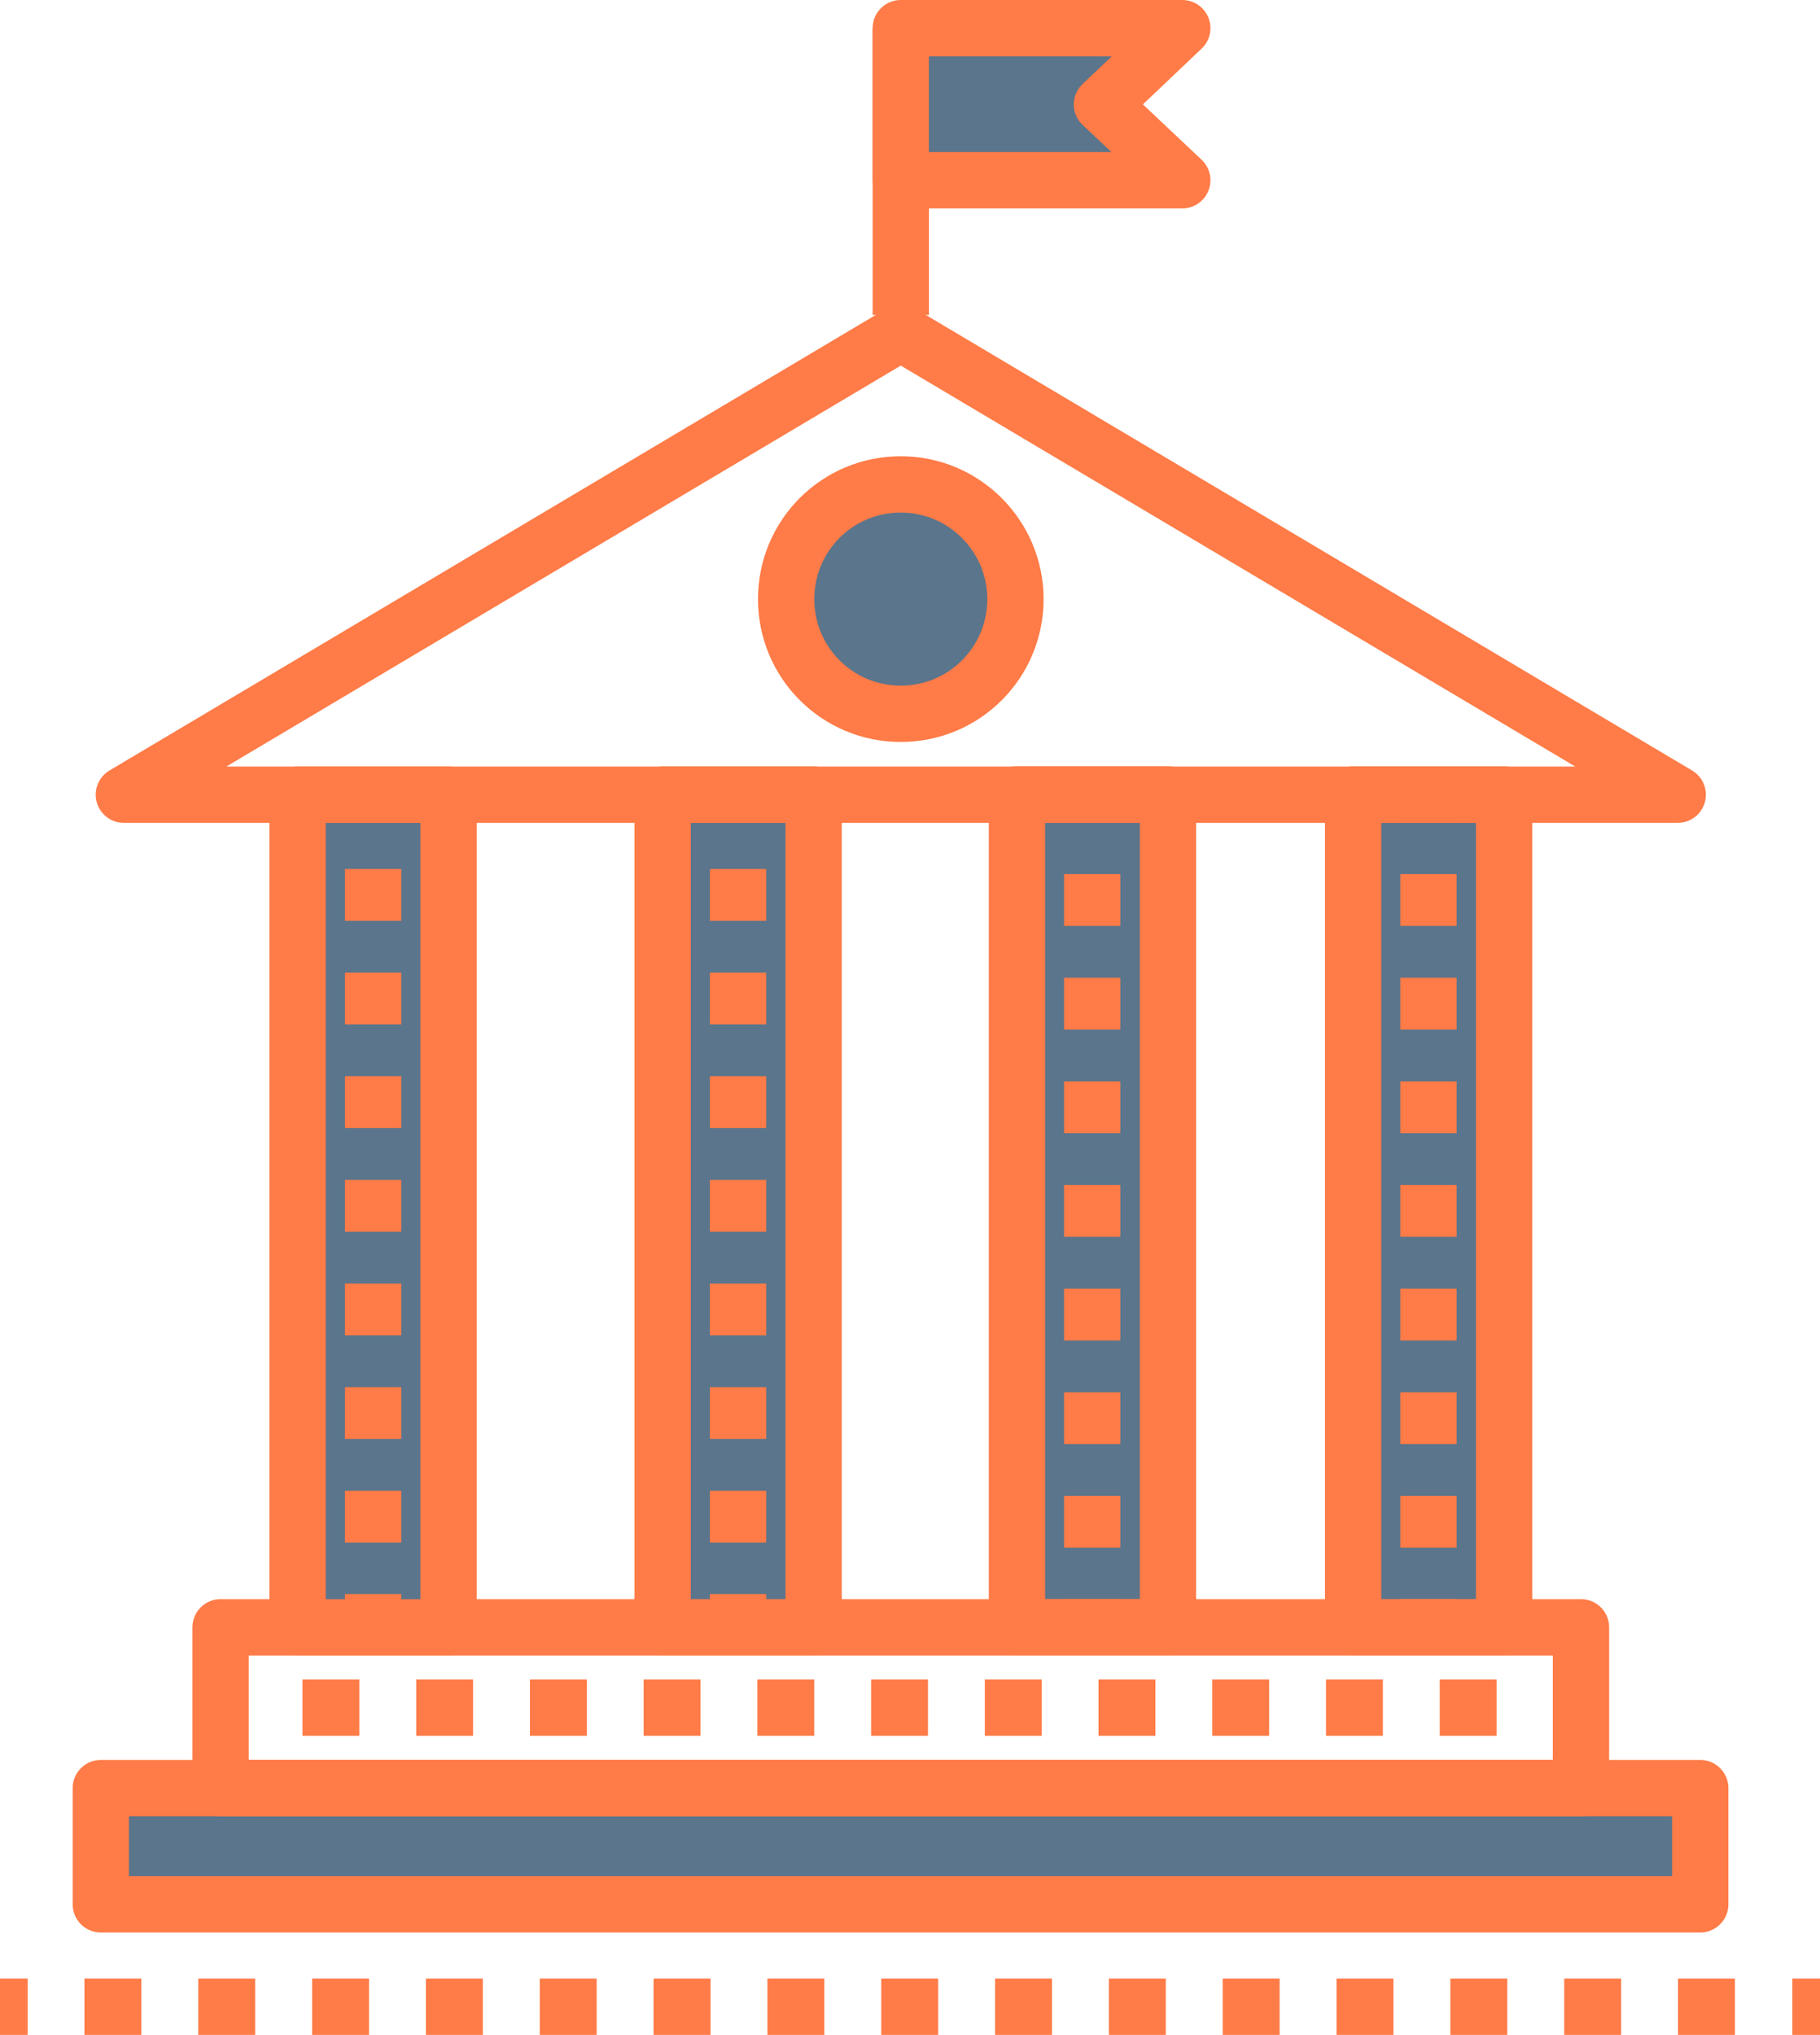 <?xml version="1.0" encoding="utf-8"?>
<!-- Generator: Adobe Illustrator 26.0.3, SVG Export Plug-In . SVG Version: 6.00 Build 0)  -->
<svg version="1.1" id="Calque_1" xmlns="http://www.w3.org/2000/svg" xmlns:xlink="http://www.w3.org/1999/xlink" x="0px" y="0px"
	 viewBox="0 0 35.56 39.74" style="enable-background:new 0 0 35.56 39.74;" xml:space="preserve">
<style type="text/css">
	.st0{fill:#5A758C;stroke:#FF7B47;stroke-width:1.1;stroke-linejoin:round;stroke-miterlimit:10;}
	.st1{fill:#A5D2FA;stroke:#FF7B47;stroke-width:1.1;stroke-linejoin:round;stroke-miterlimit:10;}
	.st2{fill:none;stroke:#FF7B47;stroke-width:1.1;stroke-linejoin:round;stroke-miterlimit:10;}
	.st3{fill:none;stroke:#FF7B47;stroke-width:1.1;stroke-miterlimit:10;}
	.st4{fill:none;stroke:#FF7B47;stroke-width:1.1;stroke-miterlimit:10;stroke-dasharray:1.112,1.112;}
	.st5{fill:none;stroke:#FF7B47;stroke-width:1.1;stroke-miterlimit:10;stroke-dasharray:1.111,1.111;}
	.st6{fill:none;stroke:#FF7B47;stroke-width:1.1;stroke-miterlimit:10;stroke-dasharray:1.012,1.012;}
</style>
<polygon class="st0" points="23.1,3.52 21.53,2.04 23.1,0.55 20.24,0.55 18.55,0.55 17.6,0.55 17.6,3.52 18.55,3.52 20.24,3.52 "/>
<line class="st1" x1="17.6" y1="6.15" x2="17.6" y2="0.55"/>
<rect x="1.97" y="34.92" class="st0" width="31.25" height="2.27"/>
<rect x="4.31" y="31.78" class="st2" width="26.58" height="3.14"/>
<g>
	
		<rect x="-0.84" y="22.17" transform="matrix(-1.836970e-16 1 -1 -1.836970e-16 30.934 16.361)" class="st0" width="16.26" height="2.95"/>
	
		<rect x="19.78" y="22.17" transform="matrix(-1.836970e-16 1 -1 -1.836970e-16 51.558 -4.262)" class="st0" width="16.26" height="2.95"/>
	
		<rect x="13.21" y="22.17" transform="matrix(-1.836970e-16 1 -1 -1.836970e-16 44.99 2.306)" class="st0" width="16.26" height="2.95"/>
	
		<rect x="6.29" y="22.17" transform="matrix(-1.836970e-16 1 -1 -1.836970e-16 38.067 9.229)" class="st0" width="16.26" height="2.95"/>
</g>
<polygon class="st2" points="17.6,6.5 2.42,15.52 32.78,15.52 "/>
<path class="st0" d="M19.84,11.7c0,1.24-1,2.24-2.24,2.24c-1.24,0-2.24-1-2.24-2.24c0-1.24,1-2.24,2.24-2.24
	C18.84,9.46,19.84,10.47,19.84,11.7z"/>
<g>
	<g>
		<line class="st3" x1="0" y1="39.19" x2="0.54" y2="39.19"/>
		<line class="st4" x1="1.65" y1="39.19" x2="34.47" y2="39.19"/>
		<line class="st3" x1="35.02" y1="39.19" x2="35.56" y2="39.19"/>
	</g>
</g>
<g>
	<g>
		<line class="st3" x1="4.26" y1="33.35" x2="4.8" y2="33.35"/>
		<line class="st5" x1="5.91" y1="33.35" x2="29.79" y2="33.35"/>
		<line class="st3" x1="30.35" y1="33.35" x2="30.89" y2="33.35"/>
	</g>
</g>
<g>
	<g>
		<g>
			<line class="st3" x1="27.91" y1="15.52" x2="27.91" y2="16.06"/>
			<line class="st6" x1="27.91" y1="17.07" x2="27.91" y2="30.73"/>
			<line class="st3" x1="27.91" y1="31.23" x2="27.91" y2="31.77"/>
		</g>
	</g>
</g>
<g>
	<g>
		<g>
			<line class="st3" x1="21.34" y1="15.52" x2="21.34" y2="16.06"/>
			<line class="st6" x1="21.34" y1="17.07" x2="21.34" y2="30.73"/>
			<line class="st3" x1="21.34" y1="31.23" x2="21.34" y2="31.77"/>
		</g>
	</g>
</g>
<g>
	<g>
		<g>
			<line class="st3" x1="14.42" y1="15.42" x2="14.42" y2="15.96"/>
			<line class="st6" x1="14.42" y1="16.97" x2="14.42" y2="30.63"/>
			<line class="st3" x1="14.42" y1="31.13" x2="14.42" y2="31.68"/>
		</g>
	</g>
</g>
<g>
	<g>
		<g>
			<line class="st3" x1="7.29" y1="15.42" x2="7.29" y2="15.96"/>
			<line class="st6" x1="7.29" y1="16.97" x2="7.29" y2="30.63"/>
			<line class="st3" x1="7.29" y1="31.13" x2="7.29" y2="31.68"/>
		</g>
	</g>
</g>
</svg>
